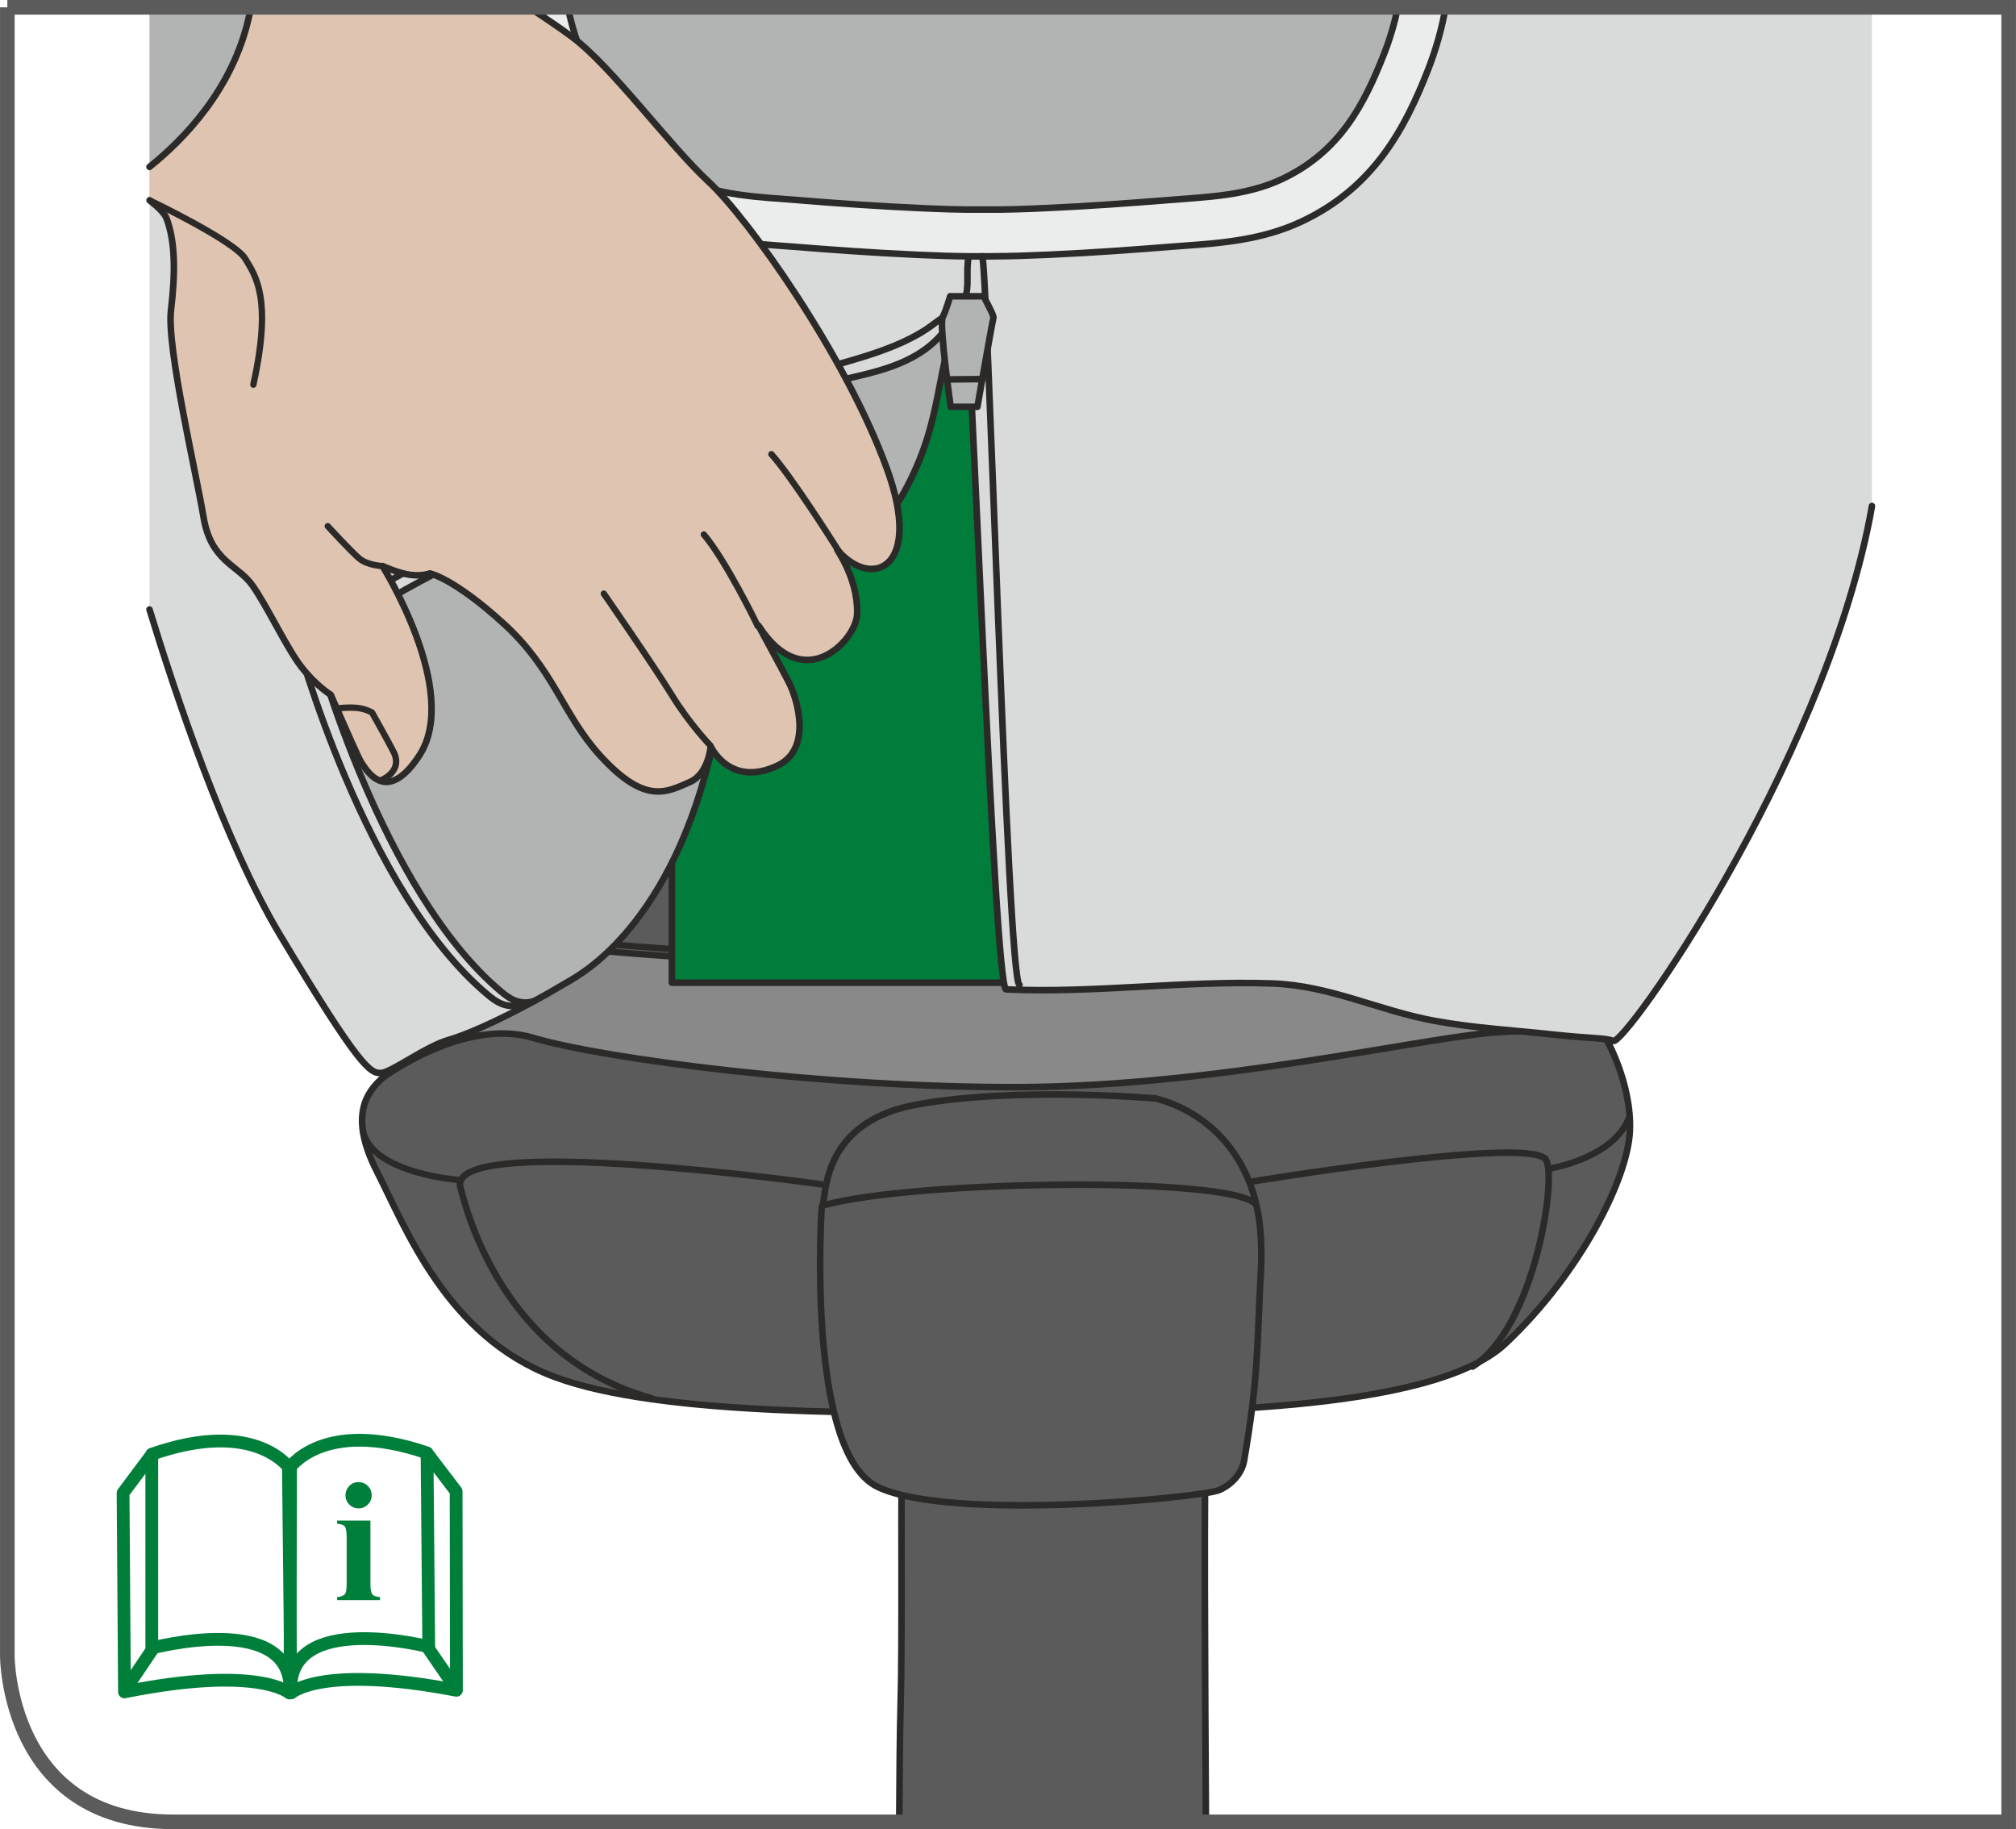 <?xml version="1.0" encoding="UTF-8"?>
<!DOCTYPE svg PUBLIC "-//W3C//DTD SVG 1.1//EN" "http://www.w3.org/Graphics/SVG/1.1/DTD/svg11.dtd">
<!-- Creator: CorelDRAW 2017 -->
<svg xmlns="http://www.w3.org/2000/svg" xml:space="preserve" width="24.338mm" height="22.081mm" version="1.1" style="shape-rendering:geometricPrecision; text-rendering:geometricPrecision; image-rendering:optimizeQuality; fill-rule:evenodd; clip-rule:evenodd"
viewBox="0 0 273.11 247.79"
 xmlns:xlink="http://www.w3.org/1999/xlink">
 <defs>
  <style type="text/css">
   <![CDATA[
    .str5 {stroke:#007F3A;stroke-width:1.73;stroke-miterlimit:4}
    .str3 {stroke:#5B5B5B;stroke-width:1.98;stroke-miterlimit:4}
    .str4 {stroke:#007F3A;stroke-width:1.73;stroke-linecap:round;stroke-linejoin:round;stroke-miterlimit:4}
    .str1 {stroke:#2B2A29;stroke-width:0.89;stroke-linecap:round;stroke-linejoin:round;stroke-miterlimit:4}
    .str2 {stroke:#2B2C2A;stroke-width:0.89;stroke-linecap:round;stroke-linejoin:round;stroke-miterlimit:4}
    .str0 {stroke:#2B2A29;stroke-width:0.86;stroke-linecap:round;stroke-linejoin:round;stroke-miterlimit:4}
    .fil1 {fill:none;fill-rule:nonzero}
    .fil6 {fill:#EBECEC;fill-rule:nonzero}
    .fil4 {fill:#D9DADA;fill-rule:nonzero}
    .fil5 {fill:#B2B3B3;fill-rule:nonzero}
    .fil0 {fill:#898989;fill-rule:nonzero}
    .fil2 {fill:#5B5B5B;fill-rule:nonzero}
    .fil7 {fill:#DFC5B1;fill-rule:nonzero}
    .fil8 {fill:#007F3A;fill-rule:nonzero}
    .fil3 {fill:#007D3B;fill-rule:nonzero}
   ]]>
  </style>
 </defs>
 <g id="Слой_x0020_1">
  <path class="fil0" d="M171.99 145.12c0.42,-0.05 0.74,-0.42 0.73,-0.84l-0.1 -2.63c-0.01,-0.42 -0.36,-0.7 -0.77,-0.62 0,0 -12.3,2.23 -37.64,2.38 -25.35,0.15 -35.87,-2.34 -35.87,-2.34 -0.41,-0.1 -0.76,0.17 -0.78,0.58l-0.21 3.52c-0.02,0.42 0.3,0.79 0.71,0.83l34.98 3.28c0.42,0.04 1.1,0.04 1.51,-0.01l37.44 -4.15z"/>
  <path class="fil1 str0" d="M171.99 145.12c0.42,-0.05 0.74,-0.42 0.73,-0.84l-0.1 -2.63c-0.01,-0.42 -0.36,-0.7 -0.77,-0.62 0,0 -12.3,2.23 -37.64,2.38 -25.35,0.15 -35.87,-2.34 -35.87,-2.34 -0.41,-0.1 -0.76,0.17 -0.78,0.58l-0.21 3.52c-0.02,0.42 0.3,0.79 0.71,0.83l34.98 3.28c0.42,0.04 1.1,0.04 1.51,-0.01l37.44 -4.15"/>
  <path class="fil0" d="M98.06 147.4c-0.42,0 -0.74,-0.33 -0.72,-0.75l0.21 -3.52c0.02,-0.42 0.38,-0.68 0.78,-0.58 0,0 10.52,2.49 35.87,2.34 25.35,-0.15 37.64,-2.38 37.64,-2.38 0.41,-0.08 0.76,0.21 0.78,0.62l0.1 2.63c0.02,0.42 -0.32,0.76 -0.73,0.77l-73.92 0.87z"/>
  <path class="fil1 str0" d="M98.06 147.4c-0.42,0 -0.74,-0.33 -0.72,-0.75l0.21 -3.52c0.02,-0.42 0.38,-0.68 0.78,-0.58 0,0 10.52,2.49 35.87,2.34 25.35,-0.15 37.64,-2.38 37.64,-2.38 0.41,-0.08 0.76,0.21 0.78,0.62l0.1 2.63c0.02,0.42 -0.32,0.76 -0.73,0.77l-73.92 0.87"/>
  <polygon class="fil2" points="192.64,77.1 82.23,77.1 82.23,137 192.64,137 "/>
  <polyline class="fil1 str0" points="192.64,77.1 82.23,77.1 82.23,137 192.64,137 192.64,77.1 "/>
  <path class="fil2" d="M78.69 127.58c0,0 13.4,1.25 20.78,1.4l0 -7.44 16.65 0.89 0.03 7.34c14.83,0.6 22.43,0.6 37.47,-0.32l0.16 -7.24 16.31 -1.01 -0.22 7.04c10.17,-0.56 22.46,-1.9 22.46,-1.9l13.74 7.94 0.45 12.96 -129.75 2.57 -9.05 -5.47 -8.27 -9.72 19.22 -7.04z"/>
  <path class="fil1 str0" d="M78.69 127.58c0,0 13.4,1.25 20.78,1.4l0 -7.44 16.65 0.89 0.03 7.34c14.83,0.6 22.43,0.6 37.47,-0.32l0.16 -7.24 16.31 -1.01 -0.22 7.04c10.17,-0.56 22.46,-1.9 22.46,-1.9l13.74 7.94 0.45 12.96 -129.75 2.57 -9.05 -5.47 -8.27 -9.72 19.22 -7.04"/>
  <path class="fil0" d="M78.69 128.58c0,0 13.4,1.25 20.78,1.41l0 -7.44 16.65 0.89 0.03 7.34c14.83,0.6 22.43,0.6 37.47,-0.32l0.16 -7.24 16.31 -1.01 -0.22 7.04c10.17,-0.56 22.46,-1.9 22.46,-1.9l13.74 7.94 0.45 12.97 -129.75 2.57 -9.05 -5.47 -8.27 -9.72 19.22 -7.04z"/>
  <path class="fil1 str0" d="M78.69 128.58c0,0 13.4,1.25 20.78,1.41l0 -7.44 16.65 0.89 0.03 7.34c14.83,0.6 22.43,0.6 37.47,-0.32l0.16 -7.24 16.31 -1.01 -0.22 7.04c10.17,-0.56 22.46,-1.9 22.46,-1.9l13.74 7.94 0.45 12.97 -129.75 2.57 -9.05 -5.47 -8.27 -9.72 19.22 -7.04"/>
  <path class="fil1 str1" d="M107.11 108.4c0,0 17.59,0.89 28.46,0.89 10.88,0 36.06,-1.34 36.06,-1.34"/>
  <path class="fil1 str1" d="M107.11 106.91c0,0 17.59,0.89 28.46,0.89 10.88,0 36.06,-1.34 36.06,-1.34"/>
  <polygon class="fil3" points="179.52,133.13 91.02,133.13 91.02,16.91 179.52,16.91 "/>
  <polyline class="fil1 str1" points="179.53,133.13 91.02,133.13 91.02,16.91 179.53,16.91 179.53,133.13 "/>
  <path class="fil2" d="M51.94 145.93c-2.23,1.93 -4.74,5.19 -0.89,12.75 3.86,7.56 9.42,22.32 23.95,27.8 14.52,5.48 44.65,4.92 64.37,4.92 19.71,0 54.52,0.1 64.59,-9.39 10.08,-9.49 16.54,-22.24 16.84,-28.76 0.3,-6.52 -3.28,-12.66 -3.28,-12.66 0,0 -5.06,-1.47 -14.99,-0.73 -9.93,0.74 -37.65,7.26 -64.03,7.41 -26.39,0.15 -56.92,-3.86 -66.25,-6.67 -9.34,-2.81 -20.31,5.34 -20.31,5.34z"/>
  <path class="fil1 str1" d="M51.94 145.93c-2.23,1.93 -4.74,5.19 -0.89,12.75 3.86,7.56 9.42,22.32 23.95,27.8 14.52,5.48 44.65,4.92 64.37,4.92 19.71,0 54.52,0.1 64.59,-9.39 10.08,-9.49 16.54,-22.24 16.84,-28.76 0.3,-6.52 -3.28,-12.66 -3.28,-12.66 0,0 -5.06,-1.47 -14.99,-0.73 -9.93,0.74 -37.65,7.26 -64.03,7.41 -26.39,0.15 -56.92,-3.86 -66.25,-6.67 -9.34,-2.81 -20.31,5.34 -20.31,5.34"/>
  <path class="fil1 str1" d="M169.39 160.1c0,0 36.95,-6.11 39.94,-3.13 1.77,1.77 -1.34,22.91 -9.84,28.16"/>
  <path class="fil1 str0" d="M209.92 158.31c0,0 8.46,-1.34 10.69,-6.71"/>
  <path class="fil1 str1" d="M111.21 160.43c0,0 -50.85,-7.15 -48.84,0.45 0.99,3.71 5.96,22.98 25.96,28.57"/>
  <path class="fil1 str0" d="M62.48 159.88c0,0 -12.44,-0.82 -13.35,-6.93"/>
  <path class="fil2" d="M121.82 246.8c0.03,-6.09 0.09,-12.59 0.19,-16.03 0.23,-7.6 0.04,-27.08 0.15,-29.99 0.11,-2.91 47.4,-3.46 41.24,-3.46 -0.31,0 -0.15,30.65 -0.03,49.48l-41.54 0z"/>
  <path class="fil1 str1" d="M121.82 246.8c0.03,-6.09 0.09,-12.59 0.19,-16.03 0.23,-7.6 0.04,-27.08 0.15,-29.99 0.11,-2.91 47.4,-3.46 41.24,-3.46 -0.31,0 -0.15,30.65 -0.03,49.48"/>
  <path class="fil4" d="M70.7 136.07c-2.16,0.74 -3.77,-0.59 -4.62,-1.31 -16.75,-14.01 -25.91,-48.16 -25.91,-48.16 2.16,-1.45 4.32,-2.91 6.52,-4.3 10.51,-6.64 21.98,-11.5 33.1,-17 9.65,-4.78 19.3,-10.53 29.29,-14.53 3.98,-1.59 12.38,-2.9 17.59,-6.99 0.93,-0.74 2.18,-1.33 3.08,-2.13 -3.71,9.22 -14.35,8.78 -20.08,11.07 -9.71,3.89 -19.08,9.48 -28.46,14.13 -10.8,5.34 -21.96,10.07 -32.17,16.52 -2.14,1.35 -4.23,2.78 -6.33,4.18 0,0 8.9,33.19 25.17,46.8 0.59,0.49 1.57,1.31 2.85,1.46l-0.03 0.27z"/>
  <path class="fil5" d="M129.75 41.63c0.4,-0.35 0.73,-0.75 0.95,-1.21 -4.28,9.75 -2.63,15.53 -7.82,25.5 -6.93,13.31 -14.16,6.86 -26.23,34.58 -5.51,24.88 -18,31.49 -19.67,32.48 -1.59,0.95 -3.14,1.83 -4.61,2.63 -0,0 -0.01,0.01 -0.01,0.01 -0.59,0.2 -1.13,0.24 -1.63,0.18 -1.28,-0.15 -2.25,-0.96 -2.85,-1.46 -16.27,-13.62 -25.17,-46.8 -25.17,-46.8 2.1,-1.41 4.19,-2.83 6.33,-4.18 10.21,-6.46 21.37,-11.18 32.17,-16.52 9.38,-4.65 18.75,-10.24 28.47,-14.13 5.72,-2.29 16.37,-1.85 20.07,-11.07z"/>
  <path class="fil4" d="M79.79 65.29c-11.11,5.5 -22.59,10.36 -33.1,17 -2.2,1.39 -4.35,2.86 -6.52,4.31 0,0 9.16,34.15 25.91,48.16 0.85,0.72 2.46,2.05 4.62,1.31l0.03 -0.27c0.49,0.06 1.04,0.02 1.63,-0.18 -5,2.73 -9.17,4.57 -11.59,5.26 -3.13,0.89 -7.6,4.32 -9.09,4.47l-0.18 0.01 -0.11 0c-1.43,-0.04 -3.37,-1.88 -13.42,-18.64 -7.53,-12.56 -14.33,-33.05 -17.72,-44.14l0 -81.59 233.35 0 0 67.58c-0.1,0.58 -0.2,1.14 -0.31,1.68 -6.71,33.97 -33.21,71.46 -34.75,70.78 -1.01,-0.45 -2.8,-0.29 -8.31,-0.9 -5.33,-0.57 -10.68,-0.87 -15.96,-1.85 -7.52,-1.4 -14.09,-4.77 -21.88,-5.05 -12.03,-0.43 -24.05,1.35 -36.1,0.8 -1.64,-0.08 -4.93,-95.1 -5.59,-93.6 -0.21,0.46 -0.54,0.86 -0.95,1.21 -0.9,0.8 -2.14,1.39 -3.08,2.13 -5.21,4.09 -13.61,5.4 -17.59,6.99 -9.99,3.99 -19.64,9.75 -29.29,14.53z"/>
  <path class="fil1 str1" d="M72.37 135.61c1.48,-0.8 3.02,-1.69 4.61,-2.63 1.66,-0.99 14.16,-7.6 19.67,-32.48 12.07,-27.71 19.29,-21.27 26.23,-34.57 5.19,-9.97 3.54,-15.76 7.82,-25.5 0.66,-1.5 3.95,93.52 5.59,93.6 12.05,0.55 24.06,-1.22 36.1,-0.8 7.79,0.28 14.36,3.66 21.88,5.05 5.29,0.98 10.63,1.27 15.96,1.85 5.51,0.6 7.3,0.45 8.31,0.89 1.54,0.68 28.05,-36.8 34.75,-70.77 0.11,-0.55 0.21,-1.11 0.31,-1.7m-233.35 14.02c3.38,11.09 10.18,31.59 17.72,44.15 10.73,17.88 12.22,18.78 13.7,18.63 1.49,-0.15 5.96,-3.57 9.09,-4.47 2.41,-0.69 6.59,-2.53 11.59,-5.26"/>
  <path class="fil1 str1" d="M130.03 40.89c-0.08,0.25 -0.18,0.5 -0.28,0.74 -3.71,9.22 -14.35,8.78 -20.07,11.07 -9.71,3.89 -19.08,9.48 -28.47,14.13 -10.8,5.34 -21.96,10.07 -32.17,16.52 -2.14,1.35 -4.23,2.78 -6.33,4.18 0,0 8.9,33.19 25.17,46.8 0.59,0.49 1.57,1.31 2.85,1.46 0.49,0.06 1.04,0.02 1.63,-0.18 0,0 0.01,-0 0.01,-0"/>
  <path class="fil1 str1" d="M131.24 34.72c-0.44,1.96 0.15,4.2 -0.55,5.7 -0.21,0.46 -0.54,0.85 -0.95,1.21 -0.9,0.8 -2.14,1.39 -3.08,2.13 -5.21,4.1 -13.61,5.4 -17.59,6.99 -10,4 -19.64,9.75 -29.29,14.54 -11.11,5.5 -22.59,10.36 -33.1,17 -2.2,1.39 -4.35,2.85 -6.52,4.3 0,0 9.16,34.16 25.9,48.16 0.85,0.72 2.46,2.05 4.62,1.31"/>
  <path class="fil6" d="M134.26 34.73c-0.32,0 -0.65,0 -0.98,-0l-0.25 0c-0.32,0 -0.65,0 -0.97,0 -2.76,0 -5.47,-0.11 -7.75,-0.21 -6.13,-0.27 -12.22,-0.73 -16.84,-1.1 -0.53,-0.04 -1.07,-0.08 -1.61,-0.12 -4.96,-0.37 -10.59,-0.78 -15.91,-3.29 -9.74,-4.59 -13.96,-12.55 -17.07,-20.45 -1.08,-2.75 -1.91,-5.66 -2.42,-8.57l125.38 0c-0.51,2.91 -1.34,5.82 -2.42,8.56 -3.11,7.91 -7.33,15.86 -17.07,20.45 -5.31,2.51 -10.94,2.93 -15.9,3.29 -0.54,0.04 -1.08,0.08 -1.62,0.12 -4.61,0.37 -10.7,0.83 -16.84,1.1 -2.3,0.1 -5.01,0.21 -7.74,0.21z"/>
  <path class="fil1 str2" d="M134.26 34.73c-0.32,0 -0.65,0 -0.98,-0l-0.25 0c-0.32,0 -0.65,0 -0.97,0 -2.76,0 -5.47,-0.11 -7.75,-0.21 -6.13,-0.27 -12.22,-0.73 -16.84,-1.1 -0.53,-0.04 -1.07,-0.08 -1.61,-0.12 -4.96,-0.37 -10.59,-0.78 -15.91,-3.29 -9.74,-4.59 -13.96,-12.55 -17.07,-20.45 -1.08,-2.75 -1.91,-5.66 -2.42,-8.57m125.38 0c-0.51,2.91 -1.34,5.82 -2.42,8.56 -3.11,7.91 -7.33,15.86 -17.07,20.45 -5.31,2.51 -10.94,2.93 -15.9,3.29 -0.54,0.04 -1.08,0.08 -1.62,0.12 -4.61,0.37 -10.7,0.83 -16.84,1.1 -2.3,0.1 -5.01,0.21 -7.74,0.21"/>
  <path class="fil5" d="M133 28.39c-2.8,0.03 -5.61,-0.07 -8.41,-0.2 -5.55,-0.25 -11.09,-0.64 -16.63,-1.09 -5.26,-0.42 -10.57,-0.59 -15.31,-2.83 -7.87,-3.71 -11.14,-10.09 -13.88,-17.04 -0.75,-1.92 -1.4,-4.06 -1.84,-6.25l112.44 0c-0.45,2.19 -1.09,4.33 -1.84,6.25 -2.73,6.95 -6,13.33 -13.88,17.04 -4.75,2.24 -10.05,2.41 -15.32,2.83 -5.53,0.44 -11.07,0.84 -16.62,1.09 -2.8,0.13 -5.61,0.23 -8.41,0.2l-0.31 0z"/>
  <path class="fil1 str2" d="M133 28.39c-2.8,0.03 -5.61,-0.07 -8.41,-0.2 -5.55,-0.25 -11.09,-0.64 -16.63,-1.09 -5.26,-0.42 -10.57,-0.59 -15.31,-2.83 -7.87,-3.71 -11.14,-10.09 -13.88,-17.04 -0.75,-1.92 -1.4,-4.06 -1.84,-6.25m112.44 0c-0.45,2.19 -1.09,4.33 -1.84,6.25 -2.73,6.95 -6,13.33 -13.88,17.04 -4.75,2.24 -10.05,2.41 -15.32,2.83 -5.53,0.44 -11.07,0.84 -16.62,1.09 -2.8,0.13 -5.61,0.23 -8.41,0.2l-0.31 0"/>
  <path class="fil7" d="M71.66 0.99c2.13,1.4 4.17,2.77 5.79,3.97 5.41,4.01 13.12,14.62 18.53,19.63 5.41,5.01 18.55,23.5 24.14,38.8 1.21,3.3 1.72,5.96 1.73,8.03l0 0.25c-0.08,6.23 -4.81,6.8 -8.19,3.07 -1.13,-1.79 -6.44,-10.13 -9.17,-13.21l9.07 13.1c-0.91,-1.02 2.7,3.2 2.55,8.54 -0.1,3.5 -7.21,11.15 -13.32,1.63 -0.36,-0.57 3.15,5.81 4.11,7.71 1.2,2.4 3.11,9.01 -1.6,11.22 -6.45,3.02 -9.02,-2.61 -9.02,-2.61 0,0 -0.3,3.71 -2.8,4.81 -3.17,1.39 -6.1,3.13 -12.22,-3.61 -5.01,-5.51 -6.21,-11.62 -13.02,-17.83 -6.81,-6.21 -10.02,-6.81 -10.02,-6.81 0,0 -1,0.4 -2.6,0.2 -1.6,-0.2 -3.81,-1.2 -3.81,-1.2 0,0 10.63,16.96 5.01,25.64 -2.11,3.26 -3.84,3.87 -5.15,3.5l0.04 -0.19c0.27,-0.11 2.88,-1.31 1.6,-3.82 -0.75,-1.48 -2.9,-5.31 -2.9,-5.31 0,0 -0.96,-0.57 -2.28,-0.65 -1.33,-0.08 -2.46,0.11 -2.46,0.11l-0.05 0.02c-0.48,-1.11 -0.82,-1.89 -0.82,-1.89 0,0 -2,-1.2 -4.01,-3.81 -2.01,-2.6 -4.61,-8.21 -6.62,-11.02 -2,-2.81 -5.61,-3.21 -6.61,-9.22 -1,-6.01 -5.01,-23.04 -4.41,-28.05 0.6,-5.01 0.6,-9.22 -0.6,-12.42 -0.25,-0.67 -1.1,-1.52 -2.3,-2.46l0 -4.53c4.61,-3.69 11.26,-10.48 13.45,-20.25 0.1,-0.46 0.2,-0.91 0.29,-1.37l37.65 0zm30.97 83.77c-0.25,-0.52 -4.31,-8.85 -7.28,-12.35l7.28 12.35z"/>
  <path class="fil4" d="M113.86 75.05l-0.27 -0.39c0.01,0.01 0.02,0.02 0.03,0.03 0.02,0.02 0.04,0.04 0.05,0.06 0.1,0.15 0.16,0.26 0.19,0.31z"/>
  <path class="fil4" d="M113.67 74.74c-0.02,-0.02 -0.04,-0.04 -0.05,-0.06 -0.01,-0.01 -0.02,-0.02 -0.03,-0.03 -0,-0.01 -0.01,-0.02 -0.02,-0.02l-9.07 -13.1c2.74,3.09 8.04,11.43 9.17,13.21z"/>
  <path class="fil4" d="M102.63 84.76l-7.28 -12.35c2.97,3.49 7.03,11.83 7.28,12.35z"/>
  <path class="fil7" d="M51.71 105.65l-0.04 0.19c-1.54,-0.44 -2.49,-2.22 -2.76,-2.6 -0.26,-0.36 -2.16,-4.67 -3.28,-7.23l0.05 -0.02c0,0 1.12,-0.18 2.45,-0.11 1.32,0.08 2.28,0.65 2.28,0.65 0,0 2.16,3.83 2.91,5.31 1.28,2.51 -1.33,3.71 -1.6,3.82z"/>
  <path class="fil5" d="M34 0.99c-0.09,0.45 -0.19,0.91 -0.29,1.37 -2.19,9.77 -8.84,16.57 -13.45,20.25l0 -21.62 13.75 0z"/>
  <path class="fil1 str1" d="M113.57 74.63c-0.91,-1.02 2.7,3.21 2.55,8.54 -0.1,3.51 -7.21,11.15 -13.33,1.63 -0.36,-0.57 3.16,5.81 4.11,7.71 1.2,2.41 3.1,9.02 -1.6,11.22 -6.45,3.02 -9.02,-2.61 -9.02,-2.61 0,0 -0.3,3.71 -2.8,4.81 -3.17,1.39 -6.09,3.14 -12.22,-3.61 -5.01,-5.51 -6.21,-11.62 -13.02,-17.83 -6.81,-6.21 -10.02,-6.81 -10.02,-6.81 0,0 -1,0.4 -2.6,0.2 -1.6,-0.2 -3.81,-1.2 -3.81,-1.2 0,0 10.64,16.97 5.01,25.64 -2.12,3.26 -3.85,3.87 -5.15,3.51 -1.54,-0.44 -2.49,-2.22 -2.76,-2.6 -0.26,-0.36 -2.16,-4.66 -3.28,-7.23 -0.49,-1.11 -0.83,-1.89 -0.83,-1.89 0,0 -2,-1.2 -4.01,-3.81 -2,-2.6 -4.61,-8.21 -6.61,-11.02 -2,-2.8 -5.61,-3.21 -6.61,-9.22 -1,-6.01 -5.01,-23.04 -4.41,-28.05 0.6,-5.01 0.6,-9.22 -0.6,-12.42 -0.25,-0.66 -1.1,-1.52 -2.3,-2.46"/>
  <path class="fil1 str1" d="M71.65 0.99c2.13,1.4 4.18,2.77 5.8,3.98 5.41,4.01 13.12,14.62 18.53,19.64 5.41,5.01 18.55,23.5 24.14,38.8 4.99,13.63 -1.94,16.33 -6.45,11.34"/>
  <path class="fil1 str0" d="M96.24 101c0,0 -2.79,-2.88 -5.21,-6.81 -2.42,-3.94 -9.23,-13.77 -9.23,-13.77"/>
  <path class="fil1 str0" d="M51.81 76.69c0,0 -2,-0.1 -3.1,-1 -1.1,-0.9 -4.31,-4.41 -4.31,-4.41"/>
  <path class="fil1 str0" d="M45.67 95.98c0,0 1.12,-0.18 2.45,-0.1 1.33,0.07 2.28,0.65 2.28,0.65 0,0 2.16,3.83 2.91,5.31 1.28,2.51 -1.33,3.7 -1.6,3.82 -0.02,0 -0.02,0.01 -0.02,0.01"/>
  <path class="fil1 str0" d="M20.32 27.17c0,0 11.44,5.47 12.89,7.86 1.45,2.39 3.67,5.46 1.11,17.08"/>
  <path class="fil1 str1" d="M20.25 22.61c4.61,-3.69 11.26,-10.48 13.45,-20.25 0.1,-0.46 0.2,-0.92 0.3,-1.37"/>
  <path class="fil1 str0" d="M102.63 84.76c-0.25,-0.52 -4.31,-8.85 -7.28,-12.35"/>
  <line class="fil1 str0" x1="102.64" y1="84.78" x2="102.63" y2= "84.76" />
  <path class="fil1 str0" d="M113.86 75.05c-0.03,-0.05 -0.09,-0.16 -0.19,-0.31 -1.13,-1.79 -6.43,-10.13 -9.17,-13.21"/>
  <line class="fil1 str0" x1="113.88" y1="75.08" x2="113.86" y2= "75.05" />
  <path class="fil2" d="M170.5 164.76c-0.51,-3.19 -1.62,-6.22 -3.71,-9.08 -1.94,-2.66 -5.4,-5.64 -10.21,-6.87 -0,0 -19,-1.67 -32.56,0.86 -13.56,2.53 -11.93,13.57 -12.7,13.78 0,0 -2.23,33.3 7.6,37.99 9.83,4.7 43.43,1.47 46.16,0.45 1.15,-0.43 3.08,-1.83 3.46,-4.02 0.42,-2.39 0.83,-5.1 1.13,-7.5 0.75,-5.88 0.79,-11.78 1.12,-17.68 0.15,-2.75 0.12,-5.39 -0.29,-7.93z"/>
  <path class="fil1 str1" d="M170.5 164.76c-0.51,-3.19 -1.62,-6.22 -3.71,-9.08 -1.94,-2.66 -5.4,-5.64 -10.21,-6.87 -0,0 -19,-1.67 -32.56,0.86 -13.56,2.53 -11.93,13.57 -12.7,13.78 0,0 -2.23,33.3 7.6,37.99 9.83,4.7 43.43,1.47 46.16,0.45 1.15,-0.43 3.08,-1.83 3.46,-4.02 0.42,-2.39 0.83,-5.1 1.13,-7.5 0.75,-5.88 0.79,-11.78 1.12,-17.68 0.15,-2.75 0.12,-5.39 -0.29,-7.93"/>
  <path class="fil1 str1" d="M111.77 163.23c12.29,-3.35 54.98,-3.91 58.33,-0.11"/>
  <path class="fil1 str1" d="M133.04 34.72c0.66,-1.5 3.44,98.61 5.07,98.69"/>
  <path class="fil5" d="M128.72 40.13c0,0 -0.51,1.79 -1.01,2.83 -0.51,1.03 1.08,12.15 1.08,12.15l3.62 0c0,0 2.03,-11.63 2.16,-12 0.13,-0.38 -1.04,-2.31 -1.29,-2.97l-4.56 0z"/>
  <path class="fil1 str1" d="M128.72 40.13c0,0 -0.51,1.79 -1.01,2.83 -0.51,1.03 1.08,12.15 1.08,12.15l3.62 0c0,0 2.03,-11.63 2.16,-12 0.13,-0.38 -1.04,-2.31 -1.29,-2.97l-4.56 0"/>
  <line class="fil1 str1" x1="128.29" y1="51.4" x2="133.05" y2= "51.36" />
  <path class="fil1 str3" d="M0.99 0.99l0 223.37c0,0 0,22.44 22.44,22.44l248.69 0 0 -245.81 -271.13 0z"/>
  <path class="fil1 str4" d="M39.4 229.27l-0.33 -30.21c0,0 4.43,-7.13 18.78,-2.24l0.23 26.26c0,0 -19.35,-4.97 -18.68,6.2zm0.08 0.05c0,0 4.11,-3.84 22.35,-0.34l-0.04 -26.95 -3.85 -5.05"/>
  <line class="fil1 str5" x1="57.83" y1="223.03" x2="61.9" y2= "228.96" />
  <path class="fil1 str4" d="M39.29 229.3l0.07 -30.22c0,0 -4.49,-7.09 -18.8,-2.08l0 26.26c0,0 19.3,-5.14 18.73,6.03zm-0.08 0.05c0,0 -4.14,-3.8 -22.35,-0.15l-0.19 -26.95 3.8 -5.08"/>
  <line class="fil1 str5" x1="20.8" y1="223.21" x2="16.78" y2= "229.18" />
  <path class="fil8" d="M45.67 206l0 0.42c0.51,0.03 0.85,0.16 1.03,0.36 0.17,0.22 0.26,0.7 0.26,1.46l0 6.29c0,0.76 -0.08,1.23 -0.23,1.41 -0.23,0.26 -0.59,0.39 -1.06,0.41l0 0.42 5.81 0 0 -0.42c-0.51,-0.03 -0.86,-0.15 -1.03,-0.36 -0.18,-0.21 -0.27,-0.69 -0.27,-1.46l0 -8.54 -4.51 0zm1.65 -4.7c-0.34,0.35 -0.52,0.78 -0.52,1.27 0,0.49 0.17,0.91 0.52,1.25 0.34,0.34 0.76,0.52 1.25,0.52 0.49,0 0.91,-0.17 1.26,-0.52 0.35,-0.34 0.52,-0.76 0.52,-1.25 0,-0.49 -0.17,-0.91 -0.52,-1.27 -0.34,-0.35 -0.77,-0.52 -1.27,-0.52 -0.49,0 -0.91,0.17 -1.25,0.52z"/>
 </g>
</svg>
